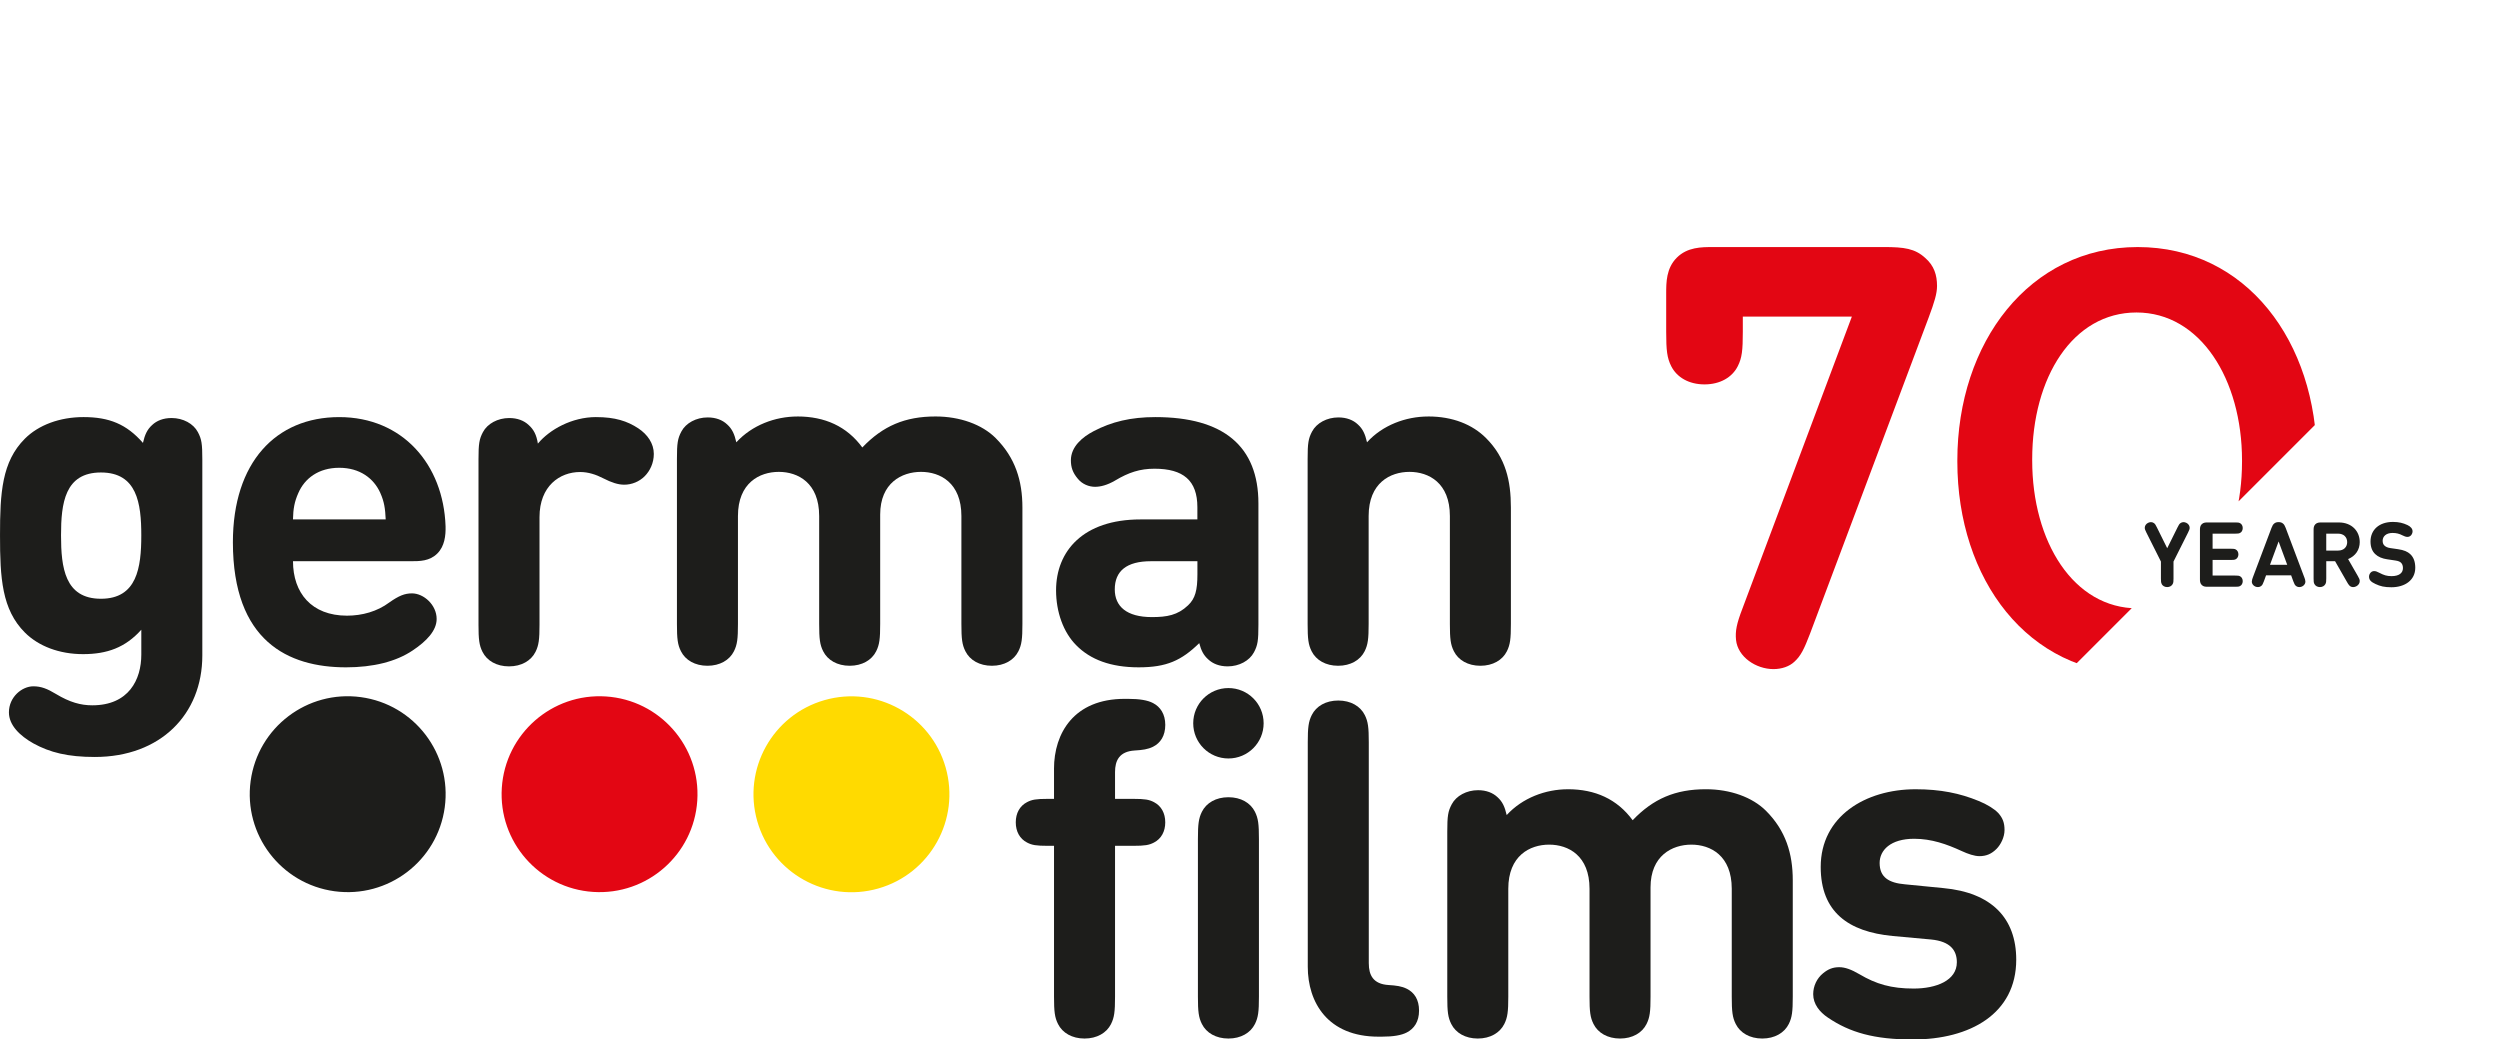 <?xml version="1.0" encoding="UTF-8"?>
<svg id="Ebene_1" xmlns="http://www.w3.org/2000/svg" xmlns:xlink="http://www.w3.org/1999/xlink" viewBox="0 0 1230.05 511.44">
  <defs>
    <style>
      .cls-1 {
        fill: #1d1d1b;
      }

      .cls-2 {
        fill: none;
      }

      .cls-3 {
        fill: #e30613;
      }

      .cls-4 {
        fill: #ffda00;
      }

      .cls-5 {
        clip-path: url(#clippath);
      }
    </style>
    <clipPath id="clippath">
      <rect id="_x3C_Slice_x3E_" class="cls-2" x="904.73" y="85.86" width="312" height="166.93" transform="translate(190.95 799.64) rotate(-45)"/>
    </clipPath>
  </defs>
  <path class="cls-1" d="M16.4,365.75c-6.58-3.7-12.01-8.89-12.01-15.25,0-7.62,6.47-12.82,12.01-12.82,3.81,0,6.81,1.15,11.2,3.81,6.7,4.04,12.13,5.54,17.79,5.54,18.02,0,24.14-12.7,24.14-24.95v-12.24c-7.85,8.78-16.86,12.01-28.64,12.01s-21.94-3.93-28.64-10.62c-11.32-11.32-12.24-26.79-12.24-47.81s.92-36.26,12.24-47.58c6.7-6.7,17.09-10.62,28.87-10.62,12.59,0,21.14,3.46,29.22,12.7.92-4.04,2.08-6.58,4.5-8.78,2.31-2.19,5.54-3.46,9.59-3.46,5.66,0,10.74,2.77,12.93,6.93,1.85,3.46,2.19,5.77,2.19,13.51v96.44c0,28.87-20.56,49.89-52.9,49.89-13.28,0-22.06-2.19-30.26-6.7ZM49.66,232.47c-17.79,0-19.63,15.13-19.63,30.95s1.85,31.18,19.63,31.18,19.86-15.36,19.86-31.18-2.08-30.95-19.86-30.95Z"/>
  <path class="cls-1" d="M144.16,276.13c0,15.59,9.12,26.79,26.56,26.79,7.51,0,14.9-2.08,20.79-6.47,4.74-3.35,7.62-4.5,11.2-4.5,5.77,0,12.13,5.66,12.13,12.59,0,5.66-4.85,10.86-11.78,15.48-8.2,5.54-19.52,8.32-32.8,8.32-28.53,0-55.67-12.94-55.67-61.56,0-39.27,21.14-61.56,52.32-61.56s51.28,23.33,52.32,53.7c.12,4.62-.46,9.82-4.04,13.4-3.81,3.81-8.66,3.81-13.17,3.81h-57.86ZM187.12,242.52c-3.23-7.16-10.05-12.36-20.21-12.36s-16.98,5.2-20.1,12.36c-1.96,4.39-2.54,7.85-2.66,13.05h45.62c-.23-5.2-.69-8.66-2.66-13.05Z"/>
  <path class="cls-1" d="M293.28,205.22c9.35,0,15.36,1.96,20.79,5.54,4.5,3,7.62,7.39,7.62,12.59,0,4.39-1.85,8.32-4.5,10.97-2.66,2.66-6.35,4.16-10.05,4.16-3,0-6.24-1.04-10.28-3.12-3.58-1.85-7.39-3.12-11.43-3.12-10.05,0-19.98,6.93-19.98,22.17v52.9c0,7.28-.35,10.16-1.96,13.4-2.19,4.39-6.93,7.16-13.05,7.16s-10.86-2.77-13.05-7.16c-1.62-3.23-1.96-6.12-1.96-13.4v-81.19c0-7.74.35-10.05,2.19-13.51,2.19-4.16,7.28-6.93,12.94-6.93,4.04,0,7.28,1.27,9.59,3.46,2.43,2.19,3.81,4.74,4.5,9.12,5.77-6.93,16.75-13.05,28.64-13.05Z"/>
  <path class="cls-1" d="M392.4,204.91c13.4,0,24.25,4.85,31.88,15.25,10.16-10.62,21.02-15.25,36.03-15.25,12.01,0,22.87,3.93,29.57,10.62,9.7,9.7,13.17,21.02,13.17,34.19v57.29c0,7.28-.35,10.16-1.96,13.4-2.19,4.39-6.93,7.16-13.05,7.16s-10.86-2.77-13.05-7.16c-1.62-3.23-1.96-6.12-1.96-13.4v-53.13c0-16.29-10.39-21.71-19.86-21.71s-20.1,5.43-20.1,21.02v53.82c0,7.28-.35,10.16-1.96,13.4-2.19,4.39-6.93,7.16-13.05,7.16s-10.86-2.77-13.05-7.16c-1.62-3.23-1.96-6.12-1.96-13.4v-53.13c0-16.29-10.39-21.71-19.86-21.71s-20.1,5.43-20.1,21.71v53.13c0,7.28-.35,10.16-1.96,13.4-2.19,4.39-6.93,7.16-13.05,7.16s-10.86-2.77-13.05-7.16c-1.62-3.23-1.96-6.12-1.96-13.4v-81.19c0-7.74.35-10.05,2.19-13.51,2.19-4.16,7.28-6.93,12.94-6.93,4.04,0,7.28,1.27,9.59,3.46,2.43,2.19,3.58,4.74,4.5,8.78,7.74-8.43,19.06-12.7,30.14-12.7Z"/>
  <path class="cls-1" d="M548.73,236.4c-3.93,2.31-7.28,3.12-9.93,3.12-3,0-6.35-1.27-8.55-4.04-2.43-2.89-3.35-5.54-3.35-9.01,0-6.7,5.66-11.43,11.2-14.32,8.78-4.62,18.25-6.93,30.37-6.93,33.49,0,50.7,14.32,50.7,42.5v59.71c0,7.74-.35,10.05-2.19,13.51-2.2,4.16-7.28,6.93-12.94,6.93-4.04,0-7.28-1.27-9.59-3.46-2.31-2.08-3.46-4.39-4.39-7.97-8.78,8.55-16.05,11.9-29.8,11.9s-23.79-3.81-30.72-10.86c-6.35-6.35-9.93-16.4-9.93-27.03,0-19.17,13.17-34.88,41.58-34.88h27.95v-6.01c0-13.17-6.93-18.94-21.13-18.94-7.16,0-12.71,1.85-19.29,5.78ZM589.15,276.13h-22.87c-12.01,0-17.79,4.85-17.79,13.86,0,8.32,5.78,13.63,18.25,13.63,7.39,0,12.71-.92,17.79-5.77,3.58-3.35,4.62-7.51,4.62-15.25v-6.47Z"/>
  <path class="cls-1" d="M702.74,204.91c12.01,0,21.71,3.93,28.41,10.62,9.7,9.7,12.24,21.02,12.24,34.19v57.29c0,7.28-.35,10.16-1.96,13.4-2.19,4.39-6.93,7.16-13.05,7.16s-10.86-2.77-13.05-7.16c-1.62-3.23-1.96-6.12-1.96-13.4v-53.13c0-16.29-10.39-21.71-19.87-21.71s-20.1,5.43-20.1,21.71v53.13c0,7.28-.35,10.16-1.96,13.4-2.2,4.39-6.93,7.16-13.05,7.16s-10.86-2.77-13.05-7.16c-1.62-3.23-1.96-6.12-1.96-13.4v-81.19c0-7.74.35-10.05,2.19-13.51,2.2-4.16,7.28-6.93,12.94-6.93,4.04,0,7.28,1.27,9.59,3.46,2.43,2.19,3.58,4.74,4.5,8.78,7.62-8.43,19.06-12.7,30.14-12.7Z"/>
  <path class="cls-1" d="M518.59,378.27c0-17.55,9.82-34.42,34.76-34.42h1.62c5.78,0,9.7.69,12.36,2.08,3.58,1.85,6.01,5.43,6.01,10.74s-2.31,8.89-6.01,10.74c-2.54,1.27-5.2,1.62-9.01,1.85-7.62.46-9.7,4.97-9.7,10.63v13.17h9.01c5.66,0,7.74.35,10.16,1.62,3.58,1.85,5.54,5.43,5.54,9.93s-1.96,8.08-5.54,9.93c-2.43,1.27-4.5,1.62-10.16,1.62h-9.01v74.26c0,7.28-.35,10.16-1.96,13.4-2.19,4.39-6.93,7.16-13.05,7.16s-10.86-2.77-13.05-7.16c-1.62-3.23-1.96-6.12-1.96-13.4v-74.26h-3.12c-5.66,0-7.74-.35-10.16-1.62-3.58-1.85-5.54-5.43-5.54-9.93s1.96-8.08,5.54-9.93c2.43-1.27,4.5-1.62,10.16-1.62h3.12v-14.78Z"/>
  <path class="cls-1" d="M604.41,338.54c9.59,0,17.32,7.74,17.32,17.32s-7.74,17.32-17.32,17.32-17.32-7.74-17.32-17.32,7.74-17.32,17.32-17.32ZM617.46,503.82c-2.2,4.39-6.93,7.16-13.05,7.16s-10.86-2.77-13.05-7.16c-1.62-3.23-1.96-6.12-1.96-13.4v-77.61c0-7.28.35-10.16,1.96-13.4,2.19-4.39,6.93-7.16,13.05-7.16s10.86,2.77,13.05,7.16c1.62,3.23,1.96,6.12,1.96,13.4v77.61c0,7.28-.35,10.16-1.96,13.4Z"/>
  <path class="cls-1" d="M673.48,474.02c0,5.66,2.08,10.16,9.7,10.63,3.81.23,6.47.58,9.01,1.85,3.7,1.85,6.01,5.31,6.01,10.74s-2.43,8.89-6.01,10.74c-2.66,1.39-6.58,2.08-12.36,2.08h-1.62c-24.95,0-34.76-16.86-34.76-34.42v-110.41c0-7.28.35-10.16,1.96-13.4,2.19-4.39,6.93-7.16,13.05-7.16s10.86,2.77,13.05,7.16c1.62,3.23,1.96,6.12,1.96,13.4v108.8Z"/>
  <path class="cls-1" d="M771.43,388.32c13.4,0,24.25,4.85,31.87,15.25,10.16-10.62,21.02-15.25,36.04-15.25,12.01,0,22.87,3.93,29.57,10.62,9.7,9.7,13.17,21.02,13.17,34.19v57.29c0,7.28-.35,10.16-1.96,13.4-2.2,4.39-6.93,7.16-13.05,7.16s-10.86-2.77-13.05-7.16c-1.62-3.23-1.96-6.12-1.96-13.4v-53.13c0-16.29-10.39-21.71-19.86-21.71s-20.1,5.43-20.1,21.02v53.82c0,7.28-.35,10.16-1.96,13.4-2.19,4.39-6.93,7.16-13.05,7.16s-10.86-2.77-13.05-7.16c-1.62-3.23-1.96-6.12-1.96-13.4v-53.13c0-16.29-10.39-21.71-19.87-21.71s-20.1,5.43-20.1,21.71v53.13c0,7.28-.35,10.16-1.96,13.4-2.2,4.39-6.93,7.16-13.05,7.16s-10.86-2.77-13.05-7.16c-1.62-3.23-1.96-6.12-1.96-13.4v-81.19c0-7.74.35-10.05,2.2-13.51,2.19-4.16,7.28-6.93,12.94-6.93,4.04,0,7.28,1.27,9.59,3.46,2.43,2.19,3.58,4.74,4.5,8.78,7.74-8.43,19.06-12.7,30.14-12.7Z"/>
  <path class="cls-1" d="M973.56,394.1c4.04,1.62,7.74,3.93,9.59,5.89,2.31,2.54,3.12,4.97,3.12,8.43s-1.85,7.16-3.93,9.24c-2.43,2.43-4.97,3.58-8.43,3.58-2.43,0-5.54-1.04-8.78-2.54-7.28-3.35-14.78-6.01-23.33-6.01-11.66,0-16.98,5.66-16.98,11.9,0,7.05,4.51,9.82,12.47,10.51l18.82,1.85c23.79,2.19,35.92,14.78,35.92,35.23,0,26.56-22.64,39.27-50.93,39.27-18.94,0-30.95-3.46-41.69-10.74-4.16-2.77-7.28-6.7-7.28-11.55,0-4.04,1.85-7.85,4.85-10.28,2.54-2.08,4.85-3,7.97-3,2.89,0,6.01,1.16,9.93,3.46,8.2,4.85,15.59,7.05,26.68,7.05s21.25-3.93,21.25-12.94c0-5.89-3.23-10.28-12.7-11.2l-18.94-1.73c-21.71-2.08-35.34-11.78-35.34-33.96,0-24.95,22.06-38.23,46.66-38.23,12.24,0,21.83,1.96,31.07,5.77Z"/>
  <circle class="cls-1" cx="171.08" cy="390.77" r="48.19" transform="translate(-239.18 507.65) rotate(-82.26)"/>
  <circle class="cls-3" cx="295.01" cy="390.77" r="48.19" transform="translate(-114.19 659.65) rotate(-86.26)"/>
  <circle class="cls-4" cx="418.95" cy="390.77" r="48.19" transform="translate(-91.14 129.94) rotate(-15.92)"/>
  <path class="cls-3" d="M842.71,121.55h84.1c10.15,0,15.37.73,20.45,5.37,4.35,3.77,5.8,8.41,5.8,13.78,0,3.77-1.31,7.98-4.06,15.37l-58.44,155.74c-2.9,7.54-4.5,10.88-7.69,13.78-2.46,2.32-6.24,3.62-10.29,3.62-8.56,0-17.55-5.95-18.42-14.36-.43-4.35.29-7.98,3.19-15.52l53.8-143.55h-53.65v7.54c0,9.14-.43,12.76-2.46,16.82-2.75,5.51-8.7,8.99-16.39,8.99s-13.63-3.48-16.39-8.99c-2.03-4.06-2.46-7.69-2.46-16.82v-18.85c0-5.51,0-12.47,5.22-17.69,5.22-5.22,12.18-5.22,17.69-5.22Z"/>
  <g class="cls-5">
    <path class="cls-3" d="M963.05,227.12v-.58c0-58,35.38-104.98,88.74-104.98s88.16,46.4,88.16,104.4v.58c0,58-35.38,104.98-88.74,104.98s-88.16-46.4-88.16-104.4ZM1103.12,227.12v-.58c0-40.02-20.59-72.79-51.91-72.79s-51.33,31.9-51.33,72.21v.58c0,40.02,20.3,72.79,51.91,72.79s51.33-32.48,51.33-72.21Z"/>
  </g>
  <g>
    <path class="cls-1" d="M1063.64,287.39c-.38-.75-.42-1.27-.42-2.71v-8.39l-7.15-14.25c-.62-1.27-.82-1.73-.8-2.44.02-.91.6-1.84,1.62-2.35.49-.24,1-.35,1.44-.35.53,0,1.04.18,1.44.47.58.42.84.84,1.46,2.11l5.08,10.26,5.08-10.26c.62-1.27.89-1.69,1.47-2.11.4-.29.91-.47,1.44-.47.44,0,.95.11,1.44.35,1.02.51,1.6,1.44,1.62,2.35.02.71-.18,1.18-.8,2.44l-7.15,14.25v8.39c0,1.44-.04,1.95-.42,2.71-.47.87-1.46,1.47-2.69,1.47s-2.22-.6-2.69-1.47Z"/>
    <path class="cls-1" d="M1083.29,287.81c-.87-.87-.87-2-.87-2.91v-24.07c0-.91,0-2.04.87-2.91.87-.87,2-.87,2.91-.87h13.54c1.31,0,1.82.04,2.42.36.78.4,1.31,1.31,1.31,2.4s-.53,2-1.31,2.4c-.6.31-1.11.36-2.42.36h-11.1v7.42h8.97c1.31,0,1.82.04,2.42.36.78.4,1.31,1.31,1.31,2.4s-.53,2-1.31,2.4c-.6.31-1.11.36-2.42.36h-8.97v7.68h11.1c1.31,0,1.82.04,2.42.35.78.4,1.31,1.31,1.31,2.4s-.53,2-1.31,2.4c-.6.31-1.11.36-2.42.36h-13.54c-.91,0-2.04,0-2.91-.87Z"/>
    <path class="cls-1" d="M1133.73,283.93c.6,1.6.96,2.77-.16,3.97-.58.62-1.4.95-2.22.95-.69,0-1.24-.2-1.71-.58-.53-.44-.78-.91-1.31-2.33l-1.04-2.86h-12.34l-1.04,2.86c-.53,1.42-.78,1.89-1.31,2.33-.47.38-1.02.58-1.71.58-.82,0-1.64-.33-2.22-.95-1.11-1.2-.75-2.38-.16-3.97l9.12-24.2c.44-1.15.78-1.67,1.26-2.09.6-.53,1.27-.75,2.22-.75s1.62.22,2.22.75c.49.42.82.93,1.27,2.09l9.12,24.2ZM1116.88,277.89h8.48l-4.24-11.48-4.24,11.48Z"/>
    <path class="cls-1" d="M1144.56,284.68c0,1.44-.04,1.95-.42,2.71-.47.87-1.46,1.47-2.69,1.47s-2.22-.6-2.69-1.47c-.38-.75-.42-1.27-.42-2.71v-23.84c0-.91,0-2.04.87-2.91.87-.87,2-.87,2.91-.87h8.64c6.46,0,10.28,4.37,10.28,9.66,0,3.77-2.09,6.88-5.73,8.35l4.73,8.24c.71,1.24.96,1.75,1,2.49.04.98-.51,2-1.53,2.58-.53.31-1.09.49-1.64.49-1.67,0-2.31-1.13-3.11-2.53l-5.86-10.23h-4.33v8.59ZM1150.42,270.89c2.71,0,4.44-1.69,4.44-4.15s-1.73-4.17-4.44-4.17h-5.86v8.33h5.86Z"/>
    <path class="cls-1" d="M1174.73,275.22c-2.71-.4-4.66-1.22-6.13-2.64-1.53-1.49-2.26-3.55-2.26-6.19,0-5.62,4.17-9.59,11.01-9.59,2.95,0,5,.53,7.15,1.53,1.49.69,2.53,1.78,2.53,3.09,0,.62-.24,1.33-.71,1.91-.44.51-1.04.84-1.84.84-.73,0-1.58-.33-2.31-.71-1.69-.89-3.15-1.24-5-1.24-3.26,0-4.86,1.8-4.86,3.82,0,.98.24,1.8.91,2.42.67.6,1.46,1,2.93,1.22l3.71.53c2.89.42,4.73,1.2,6.06,2.46,1.69,1.58,2.44,3.86,2.44,6.68,0,6.11-5.11,9.59-11.74,9.59-3.44,0-5.44-.47-7.86-1.62-2.02-.95-3.15-1.84-3.15-3.62,0-.67.31-1.49.84-2.02.51-.51,1.09-.69,1.73-.69.71,0,1.33.22,2.51.84,2.2,1.15,3.64,1.64,5.99,1.64,3.64,0,5.62-1.47,5.62-3.97,0-1.09-.31-2.02-.96-2.64-.55-.53-1.35-.87-2.84-1.09l-3.77-.56Z"/>
  </g>
</svg>